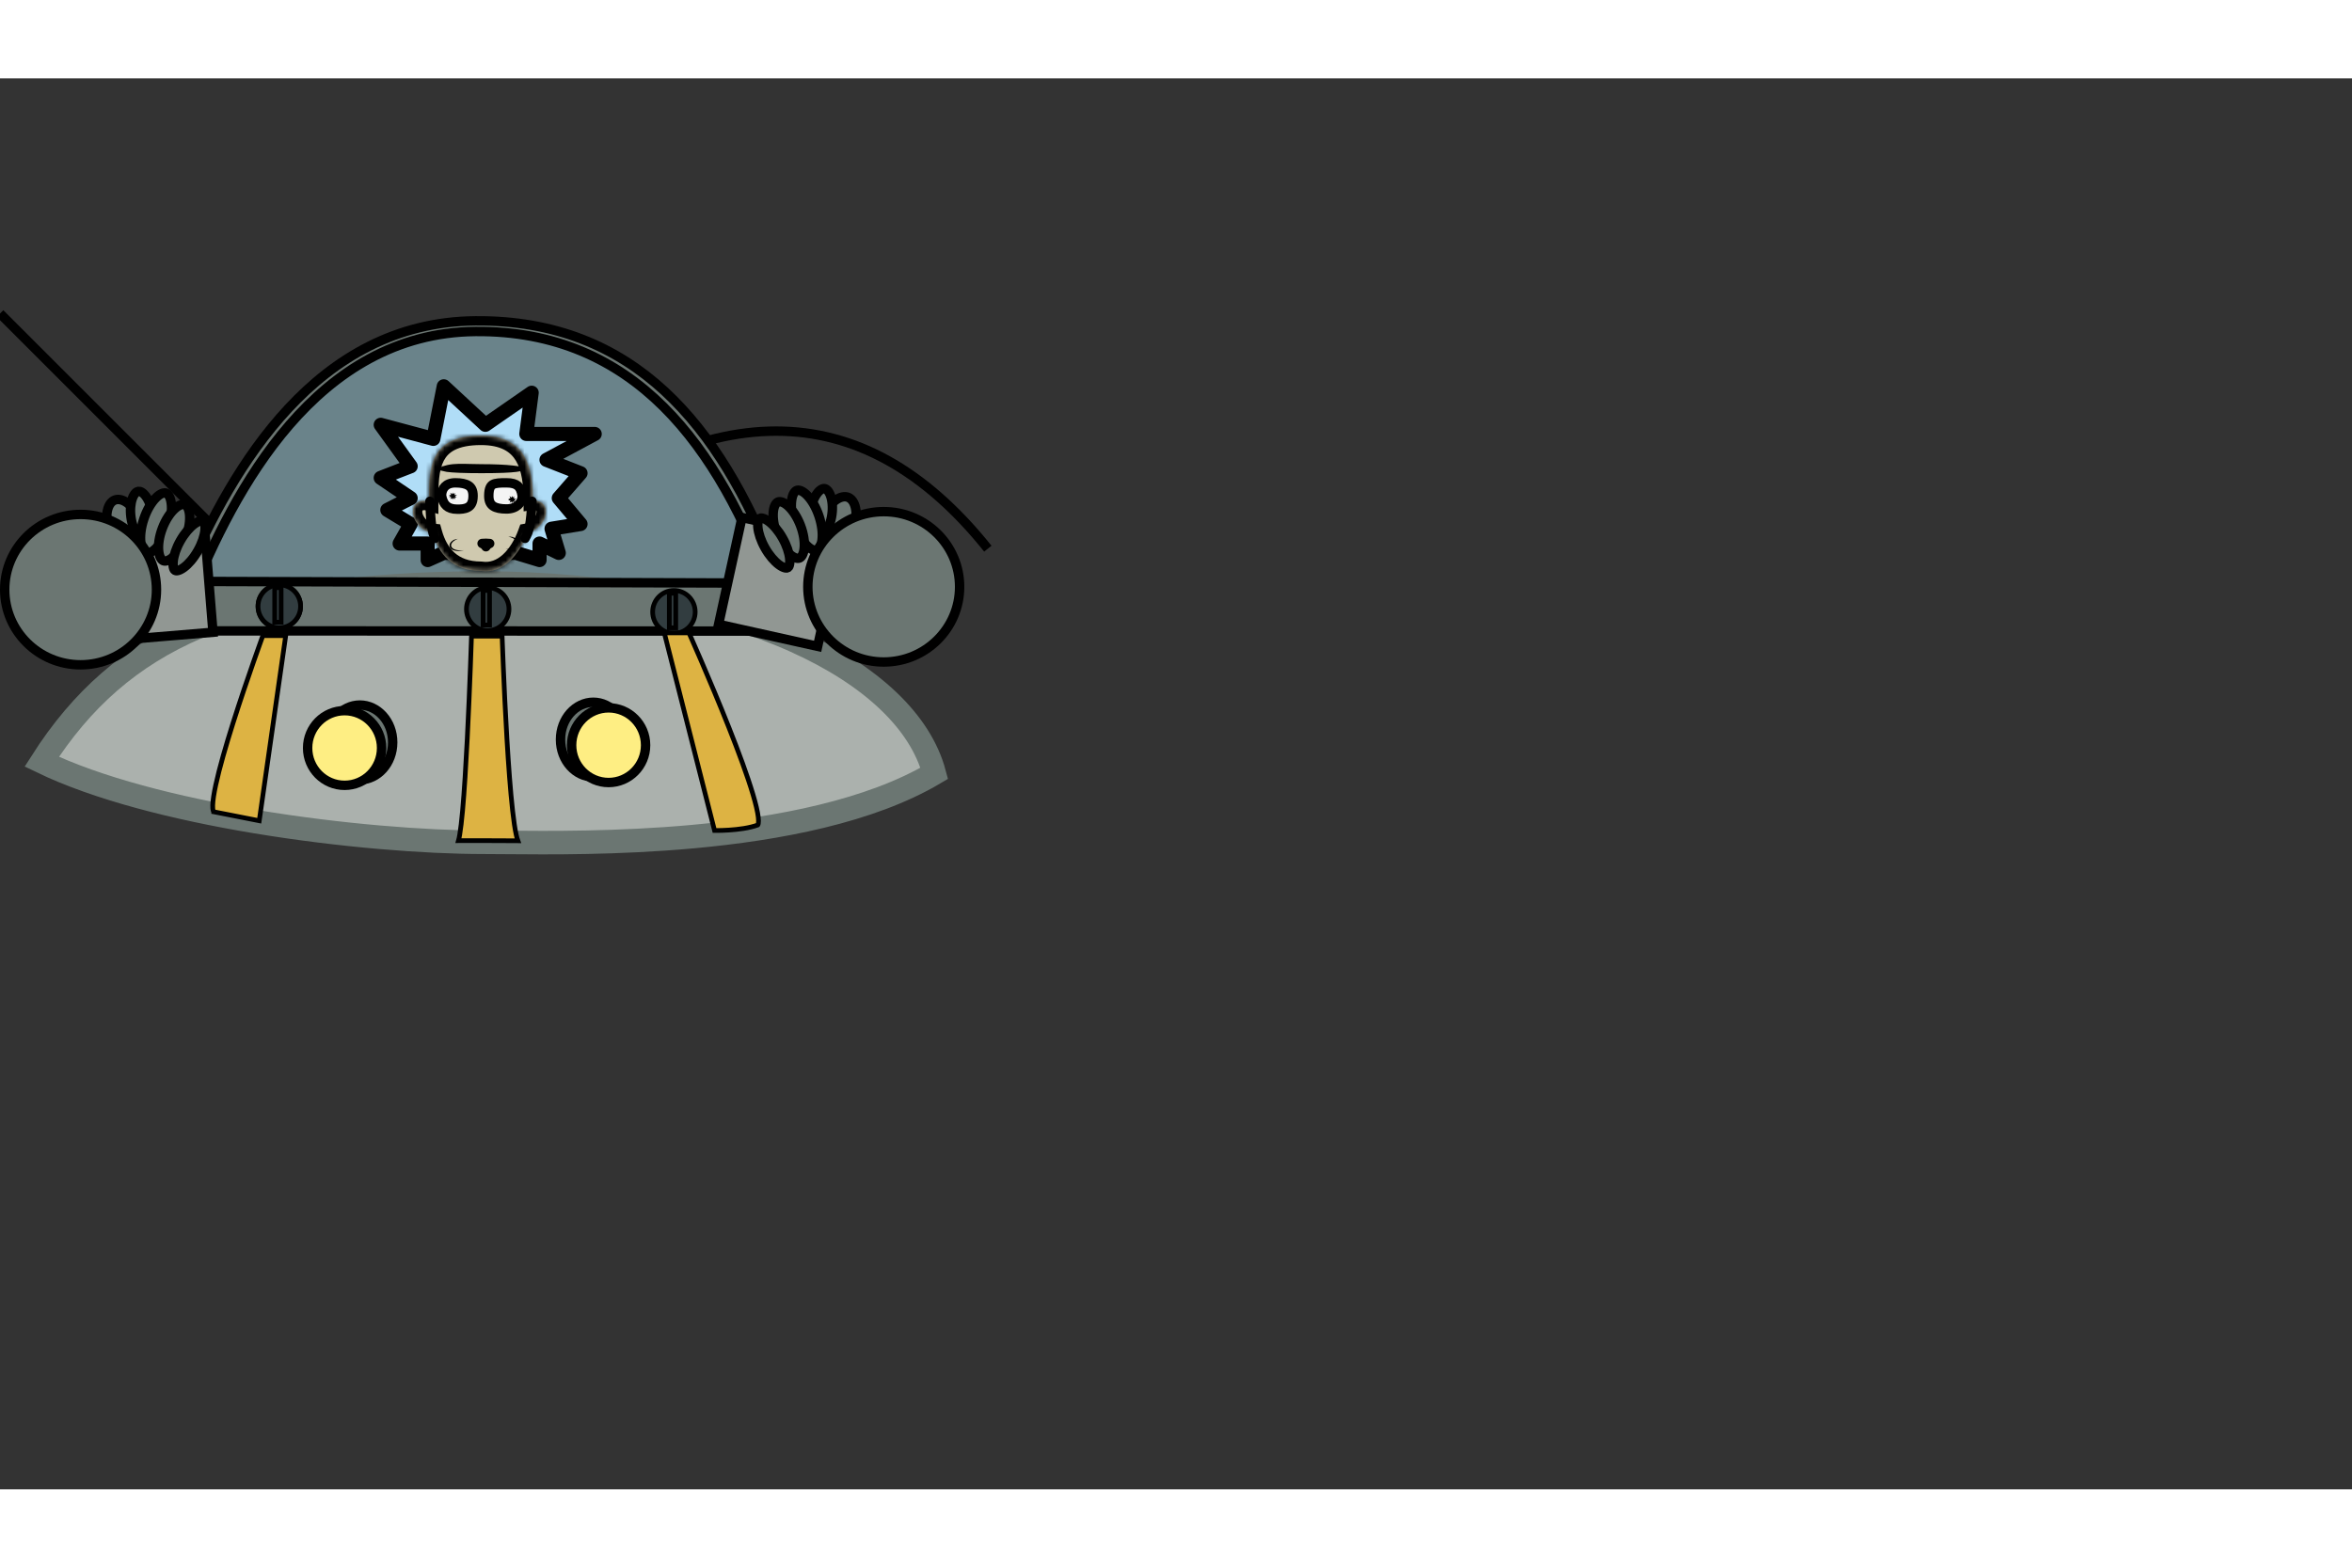 <svg width="300" height="200" viewBox="0 -50 500 300" fill="none" xmlns="http://www.w3.org/2000/svg">
<rect x="0" y="-50" width="500" height="300" fill="#333333" stroke="none"/>
<title>Rick spaceship SVG</title>
<path d="M10,50 q60,50 100,0 q60,-50 100,0" stroke="black" stroke-width="2" />
<g>
<path d="M0 0, 50 50"  stroke="black" stroke-width="2" />
<path d="M164.739 53.927C165.272 56.492 165.22 58.538 164.726 60.174C164.233 61.811 163.278 63.107 161.888 64.143C159.049 66.26 154.396 67.296 148.279 67.668C142.203 68.037 134.894 67.745 126.893 67.373C126.253 67.343 125.608 67.313 124.959 67.282C117.524 66.934 109.568 66.561 101.585 66.629C97.892 66.66 94.203 66.715 90.565 66.769C77.109 66.969 64.366 67.158 54.814 66.126C48.718 65.468 44.131 64.328 41.494 62.519C40.206 61.636 39.447 60.636 39.151 59.504C38.853 58.362 38.985 56.935 39.777 55.125C44.605 44.09 51.447 30.745 61.34 20.13C71.215 9.535 84.091 1.697 101.039 1.553C118.075 1.407 131.054 7.083 141.242 16.471C151.44 25.869 158.884 39.028 164.739 53.927Z" fill="#6B7672" stroke="black" stroke-width="2"/>
<path d="M164.11 59.352L164.084 59.279C158.406 43.742 151.121 29.813 141.016 19.797C130.881 9.752 117.941 3.675 101.076 3.819C84.118 3.964 71.287 12.417 61.57 23.632C51.867 34.831 45.211 48.844 40.562 60.286L41.207 60.549L40.562 60.286C39.694 62.421 39.449 64.359 39.87 66.091C40.295 67.835 41.365 69.241 42.883 70.361C45.856 72.555 50.706 73.768 56.578 74.454C65.877 75.54 78.276 75.349 91.202 75.151C94.672 75.098 98.179 75.044 101.674 75.014C109.271 74.949 116.847 75.336 123.987 75.701C124.607 75.732 125.224 75.764 125.837 75.795C133.489 76.182 140.611 76.496 146.567 76.111C152.483 75.728 157.471 74.647 160.694 72.063C164.037 69.382 165.278 65.269 164.126 59.429L164.11 59.352Z" fill="#6A838A" stroke="black" stroke-width="2"/>
<path d="M168.97 69.586C185.311 76.928 195.702 86.837 198.616 97.762C184.983 105.827 165.557 109.566 147.18 111.23C131.296 112.669 116.527 112.536 107.443 112.454C105.671 112.438 104.114 112.424 102.809 112.424C90.501 112.424 72.391 111.042 54.317 108.035C37.364 105.215 20.683 101.004 8.874 95.295C17.331 82.031 27.797 72.756 42.019 66.679C57.132 60.222 76.647 57.306 102.809 57.306C128.85 57.306 151.901 61.917 168.97 69.586Z" fill="#ABB1AD" stroke="#6B7672" stroke-width="5"/>
<path d="M90.919 52.419L94.336 50.897H109.678L114.702 52.419V48.903L118.789 50.897L117.248 45.754L123.412 44.757L118.789 39.246L123.412 33.946L116.176 31.111L126.426 25.601H111.888L113.027 16.837L103.179 23.659L94.336 15.472L92.125 26.651L80.936 23.659L87.301 32.476L80.936 34.943L87.301 39.246L82.343 41.765L87.301 44.757L84.956 48.903H90.919V52.419Z" fill="#B0DDF7" stroke="black" stroke-width="3" stroke-linecap="round" stroke-linejoin="round"/>
<mask id="path-5-inside-1" fill="white">
<path fill-rule="evenodd" clip-rule="evenodd" d="M112.102 46.619C110.358 51.445 106.828 55.418 102.248 54.728C96.191 54.728 93.262 51.147 92.007 46.66C90.72 46.522 89.328 45.656 88.48 44.346C87.315 42.548 87.615 40.595 89.152 39.984C89.764 39.741 90.48 39.748 91.194 39.958C91.194 32.98 91.206 25.968 102.248 25.968C111.948 25.968 113.282 32.889 113.302 39.822C113.786 39.768 114.255 39.818 114.675 39.985C116.211 40.595 116.512 42.548 115.347 44.346C114.56 45.56 113.306 46.394 112.102 46.619Z"/>
</mask>
<path fill-rule="evenodd" clip-rule="evenodd" d="M112.102 46.619C110.358 51.445 106.828 55.418 102.248 54.728C96.191 54.728 93.262 51.147 92.007 46.66C90.72 46.522 89.328 45.656 88.48 44.346C87.315 42.548 87.615 40.595 89.152 39.984C89.764 39.741 90.48 39.748 91.194 39.958C91.194 32.98 91.206 25.968 102.248 25.968C111.948 25.968 113.282 32.889 113.302 39.822C113.786 39.768 114.255 39.818 114.675 39.985C116.211 40.595 116.512 42.548 115.347 44.346C114.56 45.56 113.306 46.394 112.102 46.619Z" fill="#CFC9AF"/>
<path d="M112.102 46.619L111.734 44.653L110.609 44.863L110.221 45.939L112.102 46.619ZM102.248 54.728L102.546 52.751L102.398 52.728H102.248V54.728ZM92.007 46.66L93.933 46.121L93.567 44.817L92.22 44.672L92.007 46.66ZM88.48 44.346L86.801 45.434L86.801 45.434L88.48 44.346ZM89.152 39.984L89.891 41.843L89.152 39.984ZM91.194 39.958L90.63 41.876L93.194 42.63L93.194 39.958L91.194 39.958ZM102.248 25.968L102.248 27.968H102.248V25.968ZM113.302 39.822L111.302 39.827L111.309 42.053L113.521 41.809L113.302 39.822ZM114.675 39.985L115.414 38.126L115.414 38.126L114.675 39.985ZM115.347 44.346L113.668 43.259L113.668 43.259L115.347 44.346ZM110.221 45.939C109.426 48.14 108.262 50.026 106.898 51.257C105.568 52.458 104.12 52.987 102.546 52.751L101.951 56.706C104.956 57.158 107.563 56.046 109.579 54.226C111.561 52.437 113.034 49.924 113.983 47.298L110.221 45.939ZM102.248 52.728C99.644 52.728 97.887 51.972 96.652 50.879C95.382 49.755 94.493 48.126 93.933 46.121L90.081 47.199C90.775 49.681 91.979 52.086 94.002 53.875C96.059 55.694 98.795 56.728 102.248 56.728V52.728ZM92.22 44.672C91.597 44.605 90.716 44.12 90.158 43.259L86.801 45.434C87.94 47.192 89.842 48.439 91.793 48.649L92.22 44.672ZM90.158 43.259C89.786 42.685 89.747 42.236 89.779 42.025C89.795 41.925 89.822 41.887 89.826 41.882C89.827 41.881 89.836 41.865 89.891 41.843L88.413 38.126C86.924 38.718 86.045 39.994 85.826 41.415C85.615 42.782 86.008 44.209 86.801 45.434L90.158 43.259ZM89.891 41.843C89.992 41.803 90.234 41.76 90.63 41.876L91.758 38.039C90.726 37.735 89.537 37.679 88.413 38.126L89.891 41.843ZM93.194 39.958C93.194 36.315 93.244 33.377 94.35 31.279C94.855 30.321 95.59 29.537 96.747 28.967C97.942 28.377 99.684 27.968 102.248 27.968L102.248 23.968C99.291 23.968 96.891 24.436 94.978 25.379C93.027 26.341 91.689 27.747 90.811 29.414C89.15 32.566 89.194 36.623 89.194 39.958L93.194 39.958ZM102.248 27.968C106.541 27.968 108.569 29.445 109.687 31.32C110.937 33.415 111.292 36.394 111.302 39.827L115.302 39.816C115.292 36.317 114.971 32.369 113.123 29.271C111.144 25.952 107.655 23.968 102.248 23.968V27.968ZM115.414 38.126C114.642 37.819 113.837 37.751 113.083 37.834L113.521 41.809C113.735 41.786 113.867 41.816 113.936 41.843L115.414 38.126ZM117.025 45.434C117.819 44.209 118.211 42.782 118 41.416C117.781 39.994 116.903 38.718 115.414 38.126L113.936 41.843C113.99 41.865 113.999 41.881 114 41.882C114.004 41.888 114.032 41.925 114.047 42.025C114.08 42.236 114.04 42.685 113.668 43.259L117.025 45.434ZM112.469 48.585C114.251 48.252 115.963 47.074 117.025 45.434L113.668 43.259C113.157 44.047 112.361 44.536 111.734 44.653L112.469 48.585Z" fill="black" mask="url(#path-5-inside-1)"/>
<path d="M91.388 39.928C91.569 44.642 91.811 46.322 92.46 47.801" stroke="black" stroke-width="2" stroke-linecap="round" stroke-linejoin="round"/>
<path d="M113.094 39.928C112.845 44.642 112.512 46.322 111.62 47.801" stroke="black" stroke-width="2" stroke-linecap="round" stroke-linejoin="round"/>
<path d="M111.036 32.849C111.037 32.849 111.035 32.85 111.032 32.852C111.035 32.85 111.036 32.849 111.036 32.849ZM108.938 32.807C109.587 32.877 110.104 32.958 110.483 33.042C110.293 33.086 110.049 33.129 109.74 33.169C108.456 33.338 106.206 33.446 102.375 33.446C98.544 33.446 96.295 33.338 95.01 33.169C94.623 33.118 94.338 33.063 94.132 33.01C94.186 32.989 94.243 32.968 94.305 32.947C94.81 32.775 95.521 32.609 96.305 32.526C97.097 32.442 97.969 32.441 98.975 32.463C99.257 32.469 99.55 32.477 99.853 32.486C100.624 32.506 101.465 32.529 102.375 32.529C105.113 32.529 107.371 32.636 108.938 32.807ZM111.087 33.237C111.098 33.244 111.102 33.247 111.101 33.247C111.101 33.247 111.095 33.244 111.087 33.237ZM93.719 32.852C93.715 32.85 93.714 32.849 93.714 32.849C93.714 32.849 93.716 32.85 93.719 32.852Z" fill="#B0DDF7" stroke="black"/>
<path d="M100.571 38.774C100.571 39.587 100.411 40.121 100.211 40.477C100.015 40.826 99.749 41.058 99.439 41.223C98.769 41.578 97.922 41.605 97.228 41.605C96.09 41.605 95.365 41.313 94.884 40.875C94.405 40.439 94.046 39.747 93.863 38.695C93.879 37.897 94.139 37.246 94.573 36.796C95.013 36.34 95.724 35.995 96.814 35.995C98.064 35.995 99.012 36.19 99.625 36.596C100.159 36.95 100.571 37.552 100.571 38.774Z" fill="#F4F4F4" stroke="black" stroke-width="2"/>
<path d="M103.911 38.774C103.911 37.065 104.379 36.567 104.785 36.344C105.05 36.199 105.414 36.101 105.919 36.049C106.427 35.996 106.998 35.995 107.668 35.995C108.867 35.995 109.598 36.237 110.061 36.627C110.507 37.001 110.867 37.649 111.022 38.832C110.991 40.247 109.816 41.553 107.668 41.553C106.418 41.553 105.47 41.358 104.857 40.951C104.324 40.598 103.911 39.996 103.911 38.774Z" fill="#F4F4F4" stroke="black" stroke-width="2"/>
<path fill-rule="evenodd" clip-rule="evenodd" d="M96.408 38.371L96.286 38.039L96.151 38.405L95.722 38.084L95.897 38.592H95.422L95.728 38.788L95.407 38.984L95.924 39.02L95.752 39.488L96.124 39.25L96.249 39.614L96.389 39.212L96.82 39.488L96.667 39.073L97.084 39.102L96.747 38.85L97.15 38.592H96.606L96.758 38.157L96.408 38.371Z" fill="black"/>
<path fill-rule="evenodd" clip-rule="evenodd" d="M109.004 39.106L108.882 38.774L108.747 39.14L108.317 38.819L108.492 39.327H108.018L108.323 39.523L108.003 39.719L108.52 39.755L108.348 40.222L108.719 39.984L108.845 40.348L108.985 39.947L109.415 40.222L109.262 39.808L109.679 39.837L109.343 39.585L109.745 39.327H109.201L109.353 38.891L109.004 39.106Z" fill="black"/>
<path fill-rule="evenodd" clip-rule="evenodd" d="M107.742 48.998C107.745 48.999 107.748 49.001 107.751 49.002L107.768 48.996L107.742 48.998Z" fill="black"/>
<path fill-rule="evenodd" clip-rule="evenodd" d="M97.339 47.9C97.043 47.938 96.746 48.011 96.466 48.12C95.573 48.654 95.333 49.276 95.775 49.932C96.369 50.539 97.525 50.614 98.614 50.321C97.439 50.474 96.351 50.22 96.007 49.661C95.642 49.07 96.228 48.334 97.339 47.9Z" fill="black"/>
<path fill-rule="evenodd" clip-rule="evenodd" d="M108.025 47.434C108.326 47.422 108.635 47.444 108.938 47.504C109.957 47.875 110.36 48.443 110.107 49.158C109.693 49.851 108.583 50.118 107.439 50.013C107.439 50.013 107.439 50.013 107.439 50.013C108.629 49.966 109.623 49.536 109.807 48.932C110.002 48.294 109.229 47.673 108.025 47.434Z" fill="black"/>
<path d="M102.695 48.995C102.625 48.955 102.555 48.92 102.485 48.89C102.778 48.866 103.063 48.851 103.305 48.853C103.538 48.855 103.816 48.874 104.1 48.901C104.045 48.923 103.989 48.948 103.935 48.976C103.629 49.136 103.432 49.361 103.303 49.584C103.17 49.36 102.974 49.154 102.695 48.995Z" fill="#D1EBC4" stroke="black" stroke-width="2" stroke-linejoin="round"/>
<path d="M35.889 67.469L39.044 56.954L165.512 57.325L169.549 67.525L35.889 67.469Z" fill="#6B7672" stroke="black" stroke-width="2"/>
<path d="M63.895 62.256C63.895 64.782 61.866 66.822 59.373 66.822C56.88 66.822 54.852 64.782 54.852 62.256C54.852 59.73 56.88 57.69 59.373 57.69C61.866 57.69 63.895 59.73 63.895 62.256Z" fill="#323D40" stroke="black"/>
<rect x="58.396" y="58.286" width="1.363" height="7.344" fill="#323D40" stroke="black"/>
<path d="M63.895 62.256C63.895 64.782 61.866 66.822 59.373 66.822C56.88 66.822 54.852 64.782 54.852 62.256C54.852 59.73 56.88 57.69 59.373 57.69C61.866 57.69 63.895 59.73 63.895 62.256Z" fill="#323D40" stroke="black"/>
<rect x="58.396" y="58.286" width="1.363" height="7.344" fill="#323D40" stroke="black"/>
<path d="M108.203 62.852C108.203 65.378 106.175 67.418 103.682 67.418C101.189 67.418 99.16 65.378 99.16 62.852C99.16 60.326 101.189 58.286 103.682 58.286C106.175 58.286 108.203 60.326 108.203 62.852Z" fill="#323D40" stroke="black"/>
<rect x="102.705" y="58.882" width="1.363" height="7.344" fill="#323D40" stroke="black"/>
<path d="M147.785 63.448C147.785 65.974 145.757 68.014 143.264 68.014C140.771 68.014 138.742 65.974 138.742 63.448C138.742 60.922 140.771 58.882 143.264 58.882C145.757 58.882 147.785 60.922 147.785 63.448Z" fill="#323D40" stroke="black"/>
<rect x="142.287" y="59.478" width="1.363" height="7.344" fill="#323D40" stroke="black"/>
<path d="M55.847 68.583C55.86 68.549 55.872 68.517 55.883 68.487L60.741 68.487L55.112 107.845L55.108 107.844L55.096 107.842L55.085 107.839L55.073 107.837L55.061 107.835L55.05 107.832L55.038 107.83L55.025 107.828L55.013 107.825L55.001 107.823L54.988 107.82L54.976 107.818L54.963 107.815L54.95 107.813L54.937 107.81L54.924 107.808L54.911 107.805L54.898 107.803L54.885 107.8L54.871 107.797L54.858 107.795L54.844 107.792L54.83 107.789L54.816 107.787L54.803 107.784L54.788 107.781L54.774 107.778L54.76 107.776L54.746 107.773L54.731 107.77L54.717 107.767L54.702 107.764L54.687 107.761L54.672 107.758L54.657 107.755L54.642 107.752L54.627 107.749L54.612 107.746L54.596 107.743L54.581 107.74L54.566 107.737L54.55 107.734L54.534 107.731L54.518 107.728L54.502 107.725L54.486 107.722L54.47 107.719L54.454 107.715L54.438 107.712L54.421 107.709L54.405 107.706L54.388 107.703L54.372 107.699L54.355 107.696L54.338 107.693L54.321 107.689L54.304 107.686L54.287 107.683L54.27 107.679L54.252 107.676L54.235 107.672L54.217 107.669L54.2 107.666L54.182 107.662L54.164 107.659L54.147 107.655L54.129 107.652L54.111 107.648L54.093 107.644L54.075 107.641L54.056 107.637L54.038 107.634L54.02 107.63L54.001 107.626L53.982 107.623L53.964 107.619L53.945 107.615L53.926 107.612L53.907 107.608L53.888 107.604L53.869 107.601L53.85 107.597L53.831 107.593L53.812 107.589L53.792 107.585L53.773 107.582L53.753 107.578L53.733 107.574L53.714 107.57L53.694 107.566L53.674 107.562L53.654 107.558L53.634 107.554L53.614 107.55L53.594 107.547L53.574 107.543L53.554 107.539L53.533 107.535L53.513 107.531L53.492 107.527L53.472 107.523L53.451 107.518L53.43 107.514L53.41 107.51L53.389 107.506L53.368 107.502L53.347 107.498L53.326 107.494L53.305 107.49L53.283 107.486L53.262 107.481L53.241 107.477L53.219 107.473L53.198 107.469L53.176 107.464L53.155 107.46L53.133 107.456L53.111 107.452L53.09 107.447L53.068 107.443L53.046 107.439L53.024 107.435L53.002 107.43L52.98 107.426L52.958 107.422L52.935 107.417L52.913 107.413L52.891 107.408L52.868 107.404L52.846 107.4L52.823 107.395L52.801 107.391L52.778 107.386L52.755 107.382L52.733 107.377L52.71 107.373L52.687 107.368L52.664 107.364L52.641 107.359L52.618 107.355L52.595 107.35L52.572 107.346L52.549 107.341L52.526 107.337L52.502 107.332L52.479 107.327L52.456 107.323L52.432 107.318L52.408 107.314L52.385 107.309L52.361 107.304L52.338 107.3L52.314 107.295L52.29 107.29L52.266 107.286L52.243 107.281L52.219 107.276L52.195 107.272L52.171 107.267L52.147 107.262L52.123 107.257L52.099 107.253L52.074 107.248L52.05 107.243L52.026 107.238L52.002 107.234L51.977 107.229L51.953 107.224L51.928 107.219L51.904 107.215L51.879 107.21L51.855 107.205L51.83 107.2L51.805 107.195L51.781 107.19L51.756 107.185L51.731 107.181L51.706 107.176L51.682 107.171L51.657 107.166L51.632 107.161L51.607 107.156L51.582 107.151L51.557 107.146L51.532 107.141L51.507 107.136L51.481 107.132L51.456 107.127L51.431 107.122L51.406 107.117L51.38 107.112L51.355 107.107L51.33 107.102L51.304 107.097L51.279 107.092L51.254 107.087L51.228 107.082L51.203 107.077L51.177 107.072L51.152 107.067L51.126 107.062L51.1 107.057L51.075 107.052L51.049 107.047L51.023 107.042L50.998 107.037L50.972 107.031L50.946 107.026L50.92 107.021L50.894 107.016L50.869 107.011L50.843 107.006L50.817 107.001L50.791 106.996L50.765 106.991L50.739 106.986L50.713 106.981L50.687 106.975L50.661 106.97L50.635 106.965L50.609 106.96L50.583 106.955L50.556 106.95L50.53 106.945L50.504 106.94L50.478 106.934L50.452 106.929L50.425 106.924L50.399 106.919L50.373 106.914L50.347 106.909L50.32 106.903L50.294 106.898L50.268 106.893L50.241 106.888L50.215 106.883L50.189 106.878L50.162 106.872L50.136 106.867L50.109 106.862L50.083 106.857L50.057 106.852L50.03 106.846L50.004 106.841L49.977 106.836L49.951 106.831L49.924 106.826L49.898 106.82L49.871 106.815L49.845 106.81L49.818 106.805L49.792 106.8L49.765 106.794L49.739 106.789L49.712 106.784L49.685 106.779L49.659 106.774L49.632 106.768L49.606 106.763L49.579 106.758L49.553 106.753L49.526 106.747L49.499 106.742L49.473 106.737L49.446 106.732L49.42 106.727L49.393 106.721L49.366 106.716L49.34 106.711L49.313 106.706L49.287 106.7L49.26 106.695L49.233 106.69L49.207 106.685L49.18 106.68L49.154 106.674L49.127 106.669L49.1 106.664L49.074 106.659L49.047 106.653L49.021 106.648L48.994 106.643L48.968 106.638L48.941 106.633L48.914 106.627L48.888 106.622L48.861 106.617L48.835 106.612L48.808 106.606L48.782 106.601L48.755 106.596L48.729 106.591L48.702 106.586L48.676 106.58L48.649 106.575L48.623 106.57L48.596 106.565L48.57 106.56L48.543 106.554L48.517 106.549L48.49 106.544L48.464 106.539L48.438 106.534L48.411 106.529L48.385 106.523L48.359 106.518L48.332 106.513L48.306 106.508L48.28 106.503L48.253 106.497L48.227 106.492L48.201 106.487L48.175 106.482L48.148 106.477L48.122 106.472L48.096 106.467L48.07 106.461L48.044 106.456L48.018 106.451L47.992 106.446L47.966 106.441L47.94 106.436L47.913 106.431L47.888 106.426L47.861 106.421L47.836 106.415L47.81 106.41L47.784 106.405L47.758 106.4L47.732 106.395L47.706 106.39L47.68 106.385L47.654 106.38L47.629 106.375L47.603 106.37L47.577 106.365L47.552 106.36L47.526 106.355L47.5 106.35L47.475 106.345L47.449 106.34L47.424 106.335L47.398 106.329L47.373 106.324L47.347 106.319L47.322 106.315L47.296 106.31L47.271 106.305L47.246 106.3L47.221 106.295L47.195 106.29L47.17 106.285L47.145 106.28L47.12 106.275L47.095 106.27L47.069 106.265L47.044 106.26L47.02 106.255L46.995 106.25L46.97 106.245L46.945 106.24L46.92 106.236L46.895 106.231L46.87 106.226L46.846 106.221L46.821 106.216L46.796 106.211L46.772 106.206L46.747 106.202L46.722 106.197L46.698 106.192L46.674 106.187L46.649 106.182L46.625 106.178L46.6 106.173L46.576 106.168L46.552 106.163L46.528 106.159L46.504 106.154L46.48 106.149L46.456 106.144L46.432 106.14L46.408 106.135L46.384 106.13L46.36 106.126L46.336 106.121L46.312 106.116L46.289 106.112L46.265 106.107L46.241 106.102L46.218 106.098L46.194 106.093L46.171 106.088L46.147 106.084L46.124 106.079L46.101 106.075L46.078 106.07L46.054 106.066L46.031 106.061L46.008 106.056L45.985 106.052L45.962 106.047L45.939 106.043L45.916 106.038L45.894 106.034L45.871 106.029L45.848 106.025L45.825 106.021L45.803 106.016L45.78 106.012L45.758 106.007L45.735 106.003L45.713 105.999L45.691 105.994L45.669 105.99L45.646 105.985L45.624 105.981L45.602 105.977L45.58 105.972L45.558 105.968L45.536 105.964L45.515 105.96L45.493 105.955L45.471 105.951L45.45 105.947L45.428 105.943C45.428 105.943 45.428 105.942 45.428 105.942L45.428 105.942L45.425 105.94C45.423 105.939 45.419 105.935 45.414 105.93C45.393 105.906 45.356 105.849 45.32 105.733C45.245 105.496 45.204 105.12 45.218 104.589C45.245 103.537 45.477 102.041 45.868 100.229C46.647 96.615 48.03 91.85 49.534 87.092C51.036 82.338 52.653 77.605 53.895 74.059C54.516 72.287 55.043 70.812 55.414 69.78C55.6 69.264 55.747 68.859 55.847 68.583Z" fill="#DDB343" stroke="black"/>
<path d="M146.535 68.063C146.509 68.004 146.485 67.951 146.464 67.903L141.222 67.903L151.899 109.919C152.058 109.921 152.265 109.921 152.511 109.919C153.13 109.913 153.993 109.892 154.97 109.829C156.937 109.701 159.314 109.407 161.086 108.753C161.087 108.752 161.089 108.752 161.092 108.749C161.096 108.746 161.105 108.737 161.119 108.716C161.147 108.671 161.184 108.585 161.211 108.439C161.267 108.141 161.267 107.696 161.198 107.096C161.059 105.903 160.663 104.245 160.073 102.26C158.896 98.297 156.979 93.129 154.941 87.99C152.904 82.853 150.752 77.758 149.109 73.946C148.287 72.04 147.593 70.456 147.104 69.348C146.86 68.794 146.667 68.359 146.535 68.063Z" fill="#DDB343" stroke="black"/>
<path d="M100.229 68.609L100.23 68.591L106.743 68.591L106.744 68.608C106.755 68.934 106.772 69.413 106.795 70.022C106.84 71.24 106.907 72.98 106.995 75.068C107.17 79.244 107.429 84.813 107.761 90.383C108.094 95.95 108.5 101.527 108.973 105.714C109.209 107.806 109.462 109.566 109.735 110.809C109.846 111.319 109.964 111.759 110.092 112.105C109.927 112.104 109.747 112.103 109.554 112.102C108.169 112.094 106.12 112.085 104.052 112.078C101.984 112.072 99.896 112.069 98.436 112.073C98.068 112.075 97.739 112.076 97.459 112.079C97.555 111.743 97.644 111.316 97.729 110.817C97.94 109.587 98.141 107.836 98.331 105.748C98.71 101.568 99.049 95.991 99.333 90.418C99.616 84.843 99.844 79.265 100.002 75.082C100.08 72.99 100.141 71.247 100.183 70.026C100.203 69.416 100.219 68.936 100.229 68.609Z" fill="#DDB343" stroke="black"/>
<rect x="-1.19" y="0.76" width="23.243" height="21.575" transform="matrix(-0.214 0.977 -0.976 -0.217 179.28 49.383)" fill="#919793" stroke="black" stroke-width="2"/>
<rect x="-0.915" y="1.079" width="23.252" height="21.567" transform="matrix(0.081 0.997 -0.997 0.083 44.543 45.409)" fill="#919793" stroke="black" stroke-width="2"/>
<path d="M29.707 43.957C30.332 45.595 30.457 47.201 30.201 48.451C29.942 49.714 29.339 50.472 28.626 50.749C27.913 51.028 26.963 50.876 25.932 50.116C24.912 49.364 23.938 48.09 23.313 46.451C22.688 44.813 22.563 43.207 22.819 41.958C23.078 40.694 23.681 39.937 24.394 39.659C25.107 39.381 26.057 39.532 27.088 40.293C28.108 41.045 29.082 42.319 29.707 43.957Z" fill="#6B7672" stroke="black" stroke-width="2"/>
<path d="M32.415 42.685C32.634 44.265 32.484 45.696 32.113 46.717C31.724 47.787 31.207 48.156 30.849 48.207C30.491 48.257 29.893 48.045 29.229 47.124C28.594 46.244 28.061 44.91 27.842 43.329C27.623 41.749 27.773 40.318 28.144 39.297C28.533 38.227 29.051 37.858 29.408 37.807C29.766 37.757 30.364 37.969 31.028 38.89C31.663 39.77 32.196 41.104 32.415 42.685Z" fill="#6B7672" stroke="black" stroke-width="2"/>
<path d="M38.64 46.373C38.699 47.968 38.406 49.376 37.933 50.354C37.439 51.378 36.887 51.693 36.526 51.706C36.165 51.72 35.592 51.447 35.023 50.463C34.48 49.523 34.084 48.142 34.025 46.547C33.967 44.951 34.26 43.544 34.732 42.566C35.226 41.542 35.778 41.227 36.139 41.213C36.5 41.2 37.074 41.472 37.642 42.456C38.185 43.397 38.581 44.778 38.64 46.373Z" fill="#6B7672" stroke="black" stroke-width="2"/>
<path d="M35.758 45.415C35.122 47.321 34.186 48.872 33.233 49.847C32.226 50.877 31.46 51.032 31.051 50.893C30.641 50.754 30.124 50.163 29.94 48.729C29.765 47.37 29.95 45.564 30.587 43.658C31.223 41.753 32.158 40.202 33.112 39.227C34.118 38.197 34.885 38.042 35.294 38.181C35.703 38.32 36.22 38.911 36.404 40.345C36.579 41.703 36.394 43.51 35.758 45.415Z" fill="#6B7672" stroke="black" stroke-width="2"/>
<path d="M39.506 47.572C38.823 49.363 37.861 50.798 36.902 51.681C35.894 52.609 35.144 52.723 34.743 52.567C34.342 52.412 33.861 51.821 33.728 50.45C33.602 49.147 33.84 47.431 34.522 45.641C35.204 43.849 36.167 42.415 37.125 41.532C38.134 40.604 38.883 40.49 39.284 40.645C39.686 40.801 40.167 41.392 40.299 42.763C40.425 44.066 40.188 45.781 39.506 47.572Z" fill="#6B7672" stroke="black" stroke-width="2"/>
<path d="M42.053 50.448C41.151 52.043 40.067 53.278 39.086 53.999C38.594 54.361 38.166 54.565 37.831 54.647C37.504 54.726 37.325 54.677 37.228 54.621C37.131 54.565 36.998 54.435 36.899 54.11C36.798 53.777 36.756 53.302 36.814 52.691C36.932 51.471 37.436 49.903 38.339 48.308C39.242 46.713 40.325 45.478 41.306 44.757C41.798 44.395 42.226 44.191 42.561 44.109C42.889 44.03 43.067 44.079 43.164 44.135C43.261 44.191 43.395 44.321 43.493 44.647C43.594 44.979 43.636 45.454 43.578 46.065C43.461 47.285 42.956 48.853 42.053 50.448Z" fill="#6B7672" stroke="black" stroke-width="2"/>
<path d="M174.987 43.376C174.361 45.015 174.237 46.62 174.493 47.87C174.752 49.133 175.355 49.891 176.068 50.169C176.78 50.447 177.731 50.295 178.762 49.535C179.782 48.783 180.756 47.509 181.381 45.871C182.006 44.232 182.131 42.627 181.875 41.377C181.616 40.114 181.012 39.356 180.3 39.078C179.587 38.8 178.637 38.952 177.606 39.712C176.586 40.464 175.612 41.738 174.987 43.376Z" fill="#6B7672" stroke="black" stroke-width="2"/>
<path d="M172.279 42.104C172.06 43.685 172.209 45.115 172.581 46.137C172.97 47.206 173.487 47.576 173.845 47.626C174.202 47.677 174.8 47.464 175.465 46.544C176.1 45.664 176.633 44.33 176.852 42.749C177.071 41.168 176.921 39.738 176.55 38.716C176.161 37.647 175.643 37.277 175.286 37.227C174.928 37.176 174.33 37.389 173.666 38.309C173.03 39.189 172.498 40.523 172.279 42.104Z" fill="#6B7672" stroke="black" stroke-width="2"/>
<path d="M166.054 45.793C165.995 47.388 166.288 48.795 166.76 49.774C167.255 50.798 167.807 51.112 168.168 51.126C168.529 51.139 169.102 50.867 169.671 49.883C170.214 48.942 170.61 47.561 170.669 45.966C170.727 44.371 170.434 42.964 169.962 41.985C169.467 40.961 168.915 40.646 168.555 40.633C168.194 40.619 167.62 40.892 167.052 41.876C166.508 42.816 166.113 44.198 166.054 45.793Z" fill="#6B7672" stroke="black" stroke-width="2"/>
<path d="M168.936 44.835C169.572 46.74 170.508 48.291 171.461 49.267C172.468 50.296 173.234 50.451 173.643 50.312C174.052 50.173 174.57 49.582 174.754 48.148C174.928 46.79 174.743 44.984 174.107 43.078C173.471 41.172 172.536 39.621 171.582 38.646C170.575 37.616 169.809 37.462 169.4 37.6C168.991 37.739 168.474 38.33 168.289 39.764C168.115 41.123 168.3 42.929 168.936 44.835Z" fill="#6B7672" stroke="black" stroke-width="2"/>
<path d="M165.188 46.992C165.871 48.783 166.833 50.218 167.792 51.1C168.8 52.028 169.549 52.142 169.951 51.987C170.352 51.831 170.833 51.24 170.966 49.87C171.092 48.566 170.854 46.851 170.172 45.06C169.49 43.269 168.527 41.834 167.569 40.952C166.56 40.023 165.811 39.909 165.409 40.065C165.008 40.22 164.527 40.811 164.394 42.182C164.268 43.485 164.506 45.201 165.188 46.992Z" fill="#6B7672" stroke="black" stroke-width="2"/>
<path d="M162.641 49.868C163.543 51.463 164.627 52.698 165.608 53.419C166.1 53.781 166.528 53.985 166.863 54.066C167.19 54.146 167.369 54.097 167.466 54.041C167.563 53.985 167.696 53.855 167.795 53.529C167.896 53.197 167.938 52.721 167.88 52.11C167.762 50.891 167.258 49.322 166.355 47.727C165.453 46.133 164.369 44.898 163.388 44.176C162.896 43.815 162.468 43.61 162.133 43.529C161.806 43.449 161.627 43.499 161.53 43.554C161.433 43.61 161.3 43.741 161.201 44.066C161.1 44.398 161.058 44.874 161.116 45.485C161.234 46.704 161.738 48.273 162.641 49.868Z" fill="#6B7672" stroke="black" stroke-width="2"/>
<path d="M33.265 58.704C33.265 67.524 26.05 74.689 17.133 74.689C8.215 74.689 1 67.524 1 58.704C1 49.883 8.215 42.718 17.133 42.718C26.05 42.718 33.265 49.883 33.265 58.704Z" fill="#6B7672" stroke="black" stroke-width="2"/>
<path d="M204 58.108C204 66.928 196.785 74.093 187.867 74.093C178.95 74.093 171.735 66.928 171.735 58.108C171.735 49.287 178.95 42.122 187.867 42.122C196.785 42.122 204 49.287 204 58.108Z" fill="#6B7672" stroke="black" stroke-width="2"/>
<path d="M83.481 91.184C83.481 95.68 80.254 99.124 76.506 99.124C72.758 99.124 69.53 95.68 69.53 91.184C69.53 86.689 72.758 83.245 76.506 83.245C80.254 83.245 83.481 86.689 83.481 91.184Z" fill="#6B7672" stroke="black" stroke-width="2"/>
<path d="M81.118 92.376C81.118 96.769 77.59 100.316 73.256 100.316C68.923 100.316 65.395 96.769 65.395 92.376C65.395 87.983 68.923 84.437 73.256 84.437C77.59 84.437 81.118 87.983 81.118 92.376Z" fill="#FEEE83" stroke="black" stroke-width="2"/>
<path d="M119.156 90.588C119.156 95.084 122.383 98.528 126.131 98.528C129.879 98.528 133.107 95.084 133.107 90.588C133.107 86.093 129.879 82.649 126.131 82.649C122.383 82.649 119.156 86.093 119.156 90.588Z" fill="#6B7672" stroke="black" stroke-width="2"/>
<path d="M121.519 91.78C121.519 96.173 125.047 99.72 129.381 99.72C133.714 99.72 137.242 96.173 137.242 91.78C137.242 87.387 133.714 83.841 129.381 83.841C125.047 83.841 121.519 87.387 121.519 91.78Z" fill="#FEEE83" stroke="black" stroke-width="2"/>
<animateMotion
  path="M10,50 q60,50 100,0 q60,-50 100,0"
  begin="0s" dur="10s" repeatCount="indefinite" rotate="auto"
  />
</g>
</svg>
